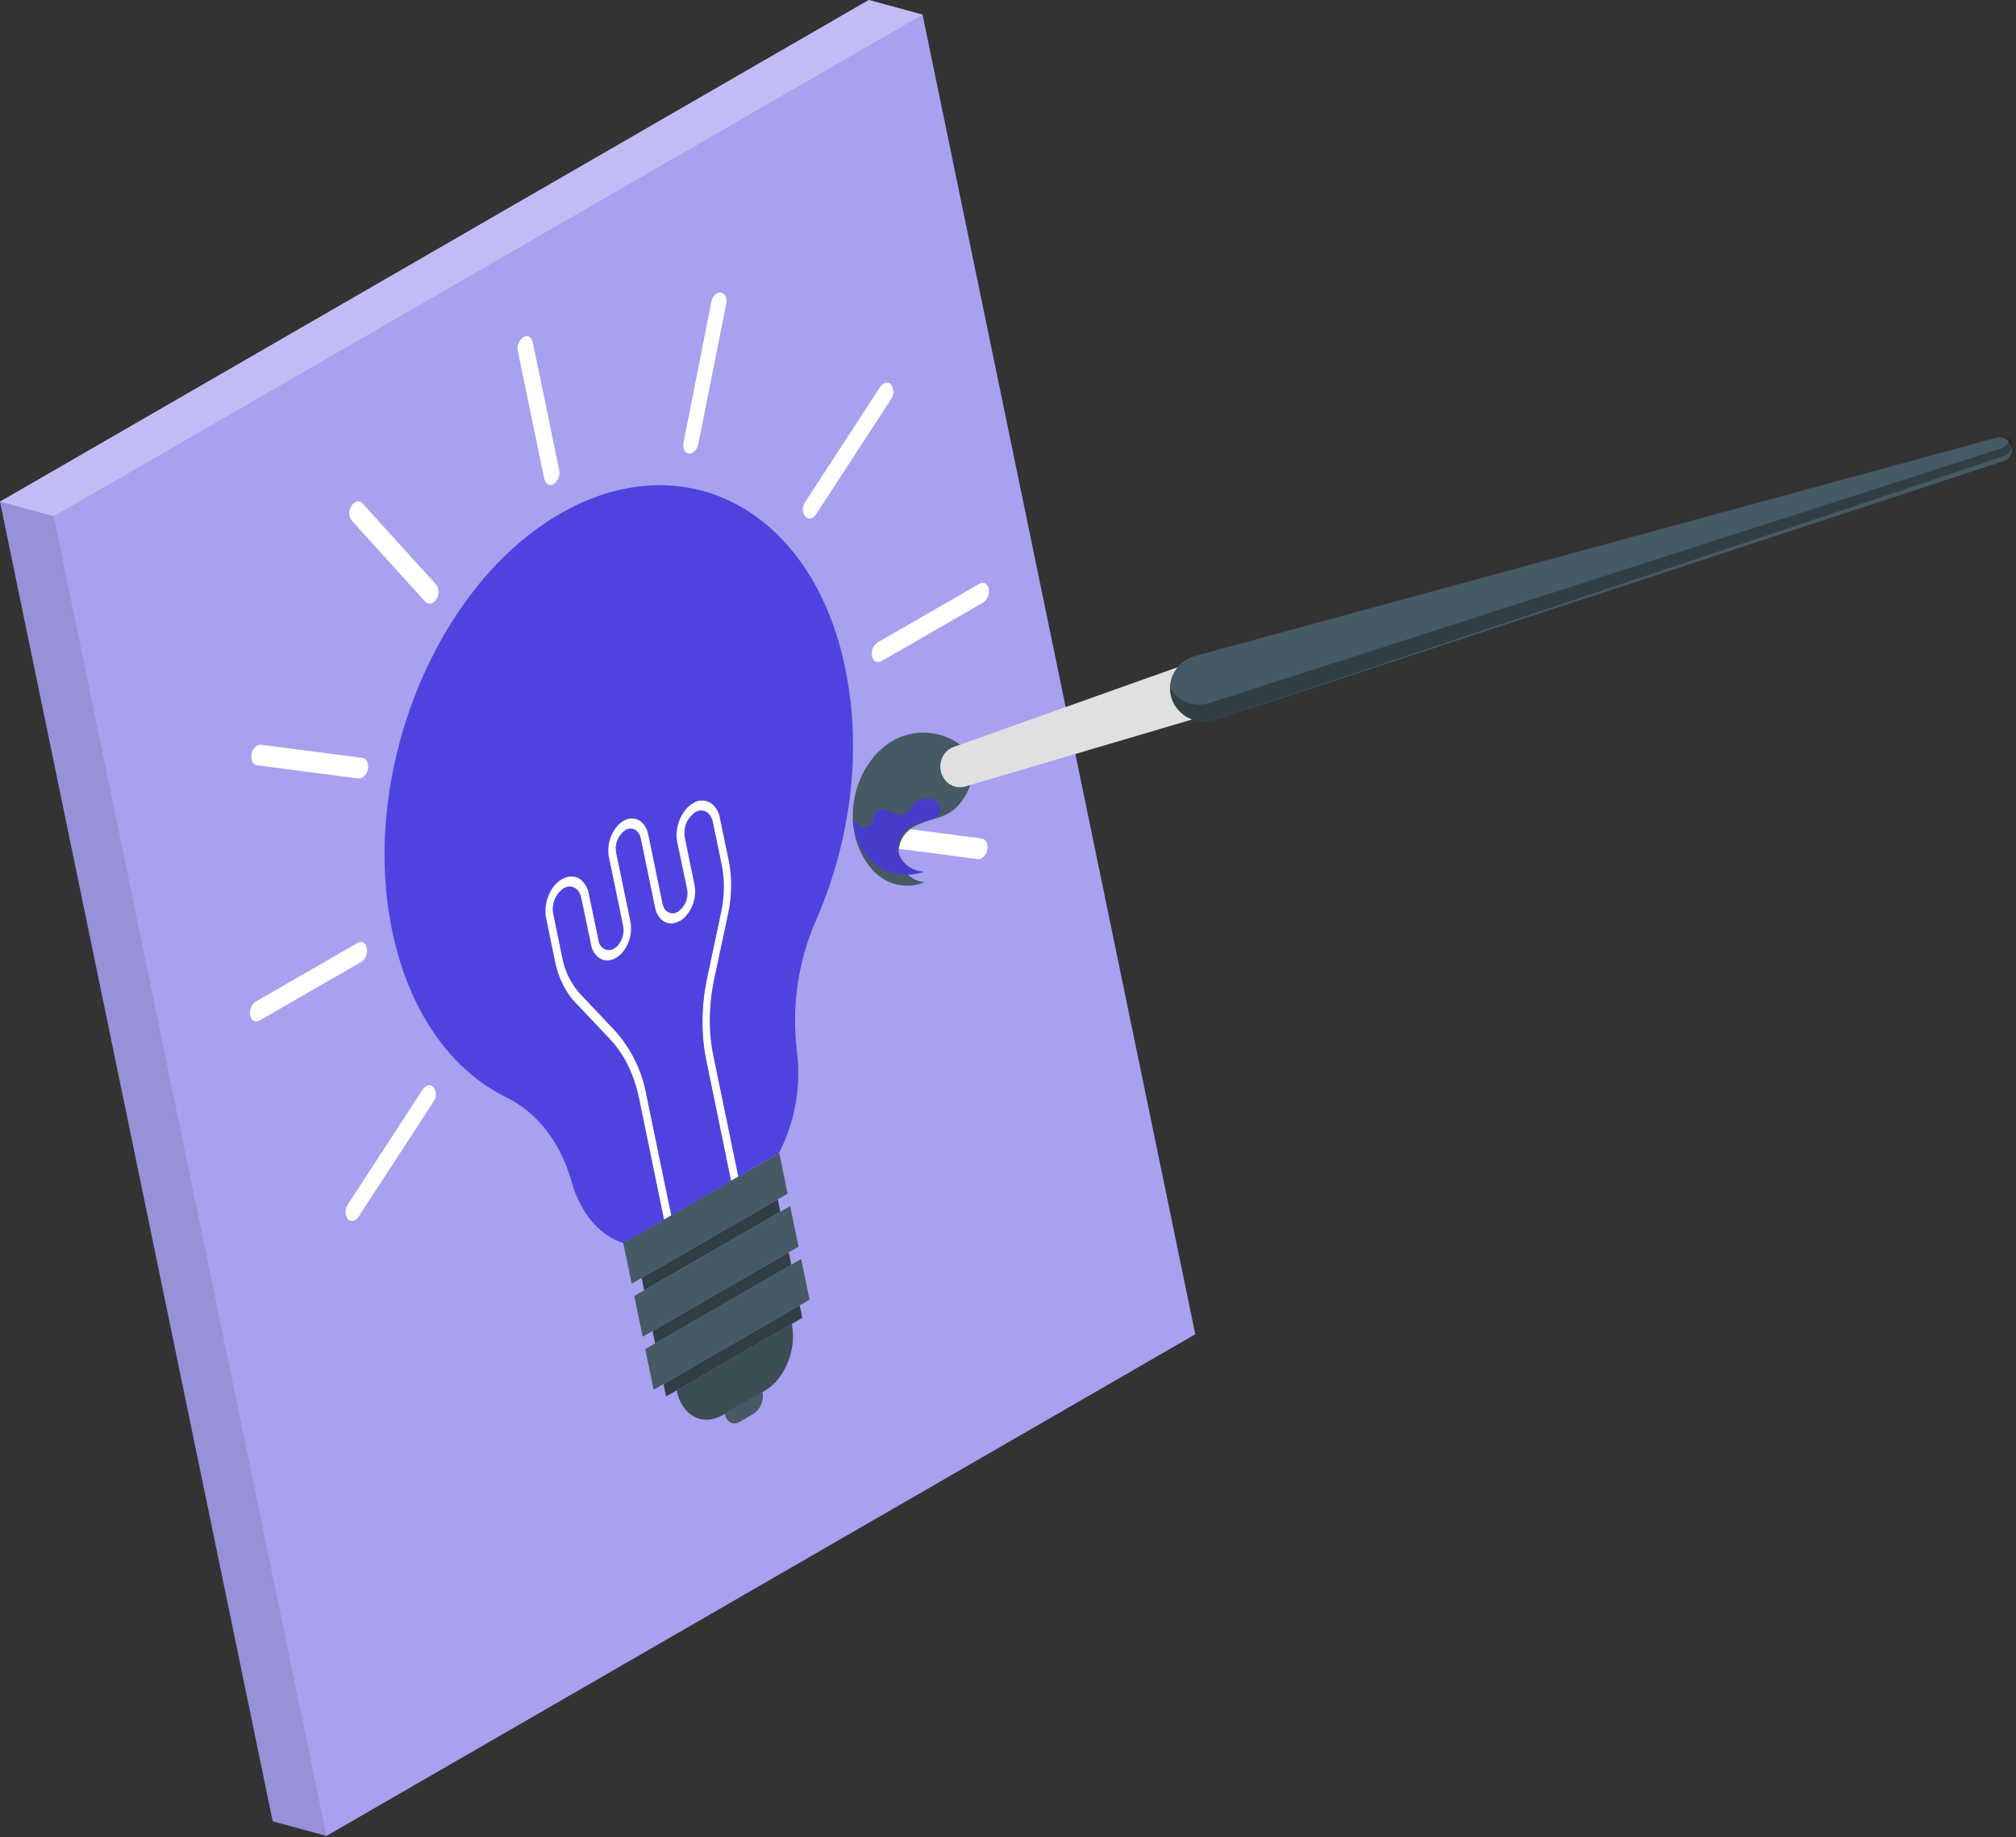 <?xml version="1.0" encoding="UTF-8"?> <svg xmlns="http://www.w3.org/2000/svg" width="169" height="154" viewBox="0 0 169 154" fill="none"><rect x="0" y="0" width="169" height="154" fill="#333333" stroke="none"/> <path d="M77.335 1.224L72.83 0L0 42.05L22.864 152.675L27.364 153.9L100.199 111.85L77.335 1.224Z" fill="#4F43DF"></path> <path opacity="0.5" d="M77.335 1.224L72.83 0L0 42.05L22.864 152.675L27.364 153.9L100.199 111.85L77.335 1.224Z" fill="white"></path> <path opacity="0.1" d="M-0 42.051L22.864 152.676L27.364 153.901L4.5 43.275L-0 42.051Z" fill="black"></path> <path opacity="0.3" d="M77.335 1.224L72.83 0L0 42.05L4.501 43.275L77.335 1.224Z" fill="white"></path> <path d="M62.018 119.186L63.181 118.514C63.469 118.313 63.692 118.033 63.823 117.707C63.954 117.381 63.987 117.024 63.919 116.68L60.757 118.506C60.9 119.219 61.465 119.522 62.018 119.186Z" fill="#455A64"></path> <path d="M45.626 40.144C45.716 40.578 46.068 40.775 46.416 40.574C46.596 40.447 46.736 40.27 46.818 40.065C46.9 39.86 46.921 39.636 46.879 39.419L44.659 28.677C44.569 28.239 44.213 28.047 43.869 28.268C43.688 28.395 43.549 28.571 43.467 28.775C43.385 28.979 43.364 29.203 43.406 29.419L45.626 40.144Z" fill="white"></path> <path d="M35.653 50.444C35.731 50.529 35.837 50.585 35.952 50.6C36.066 50.615 36.183 50.589 36.28 50.526C36.396 50.453 36.494 50.355 36.567 50.239C36.695 50.06 36.764 49.845 36.764 49.624C36.764 49.404 36.695 49.189 36.567 49.01L30.387 42.192C30.311 42.103 30.205 42.047 30.089 42.031C29.974 42.016 29.857 42.044 29.76 42.11C29.643 42.181 29.544 42.277 29.47 42.392C29.343 42.572 29.274 42.787 29.274 43.007C29.274 43.227 29.343 43.441 29.47 43.621L35.653 50.444Z" fill="white"></path> <path d="M21.541 64.15L30.039 65.259C30.156 65.271 30.273 65.246 30.375 65.186C30.496 65.105 30.599 65.001 30.679 64.879C30.759 64.757 30.812 64.621 30.837 64.477C30.932 64.002 30.727 63.576 30.383 63.531L21.885 62.43C21.768 62.415 21.65 62.441 21.549 62.503C21.428 62.583 21.325 62.686 21.246 62.807C21.167 62.928 21.114 63.065 21.091 63.208C20.996 63.683 21.197 64.109 21.541 64.15Z" fill="white"></path> <path d="M30.751 79.46C30.665 79.026 30.313 78.834 29.965 79.051L21.434 83.965C21.254 84.091 21.113 84.267 21.031 84.471C20.949 84.676 20.928 84.9 20.972 85.116C21.062 85.55 21.414 85.746 21.762 85.546L30.293 80.631C30.477 80.504 30.619 80.324 30.701 80.116C30.782 79.907 30.8 79.679 30.751 79.46Z" fill="white"></path> <path d="M35.723 91.056C35.605 91.127 35.504 91.224 35.428 91.339L29.154 100.979C29.031 101.156 28.964 101.367 28.964 101.583C28.964 101.799 29.031 102.01 29.154 102.187C29.232 102.273 29.337 102.329 29.452 102.344C29.567 102.359 29.683 102.332 29.781 102.269C29.896 102.196 29.994 102.098 30.067 101.983L36.349 92.342C36.473 92.166 36.539 91.956 36.539 91.74C36.539 91.525 36.473 91.315 36.349 91.138C36.274 91.049 36.168 90.992 36.052 90.977C35.936 90.962 35.819 90.99 35.723 91.056Z" fill="white"></path> <path d="M68.129 43.386C68.248 43.316 68.348 43.217 68.419 43.099L74.698 33.463C74.825 33.283 74.893 33.069 74.893 32.849C74.893 32.629 74.825 32.414 74.698 32.235C74.62 32.148 74.514 32.092 74.399 32.078C74.284 32.064 74.167 32.092 74.071 32.157C73.953 32.228 73.853 32.326 73.78 32.443L67.502 42.075C67.375 42.255 67.307 42.47 67.307 42.69C67.307 42.91 67.375 43.124 67.502 43.304C67.579 43.391 67.685 43.448 67.8 43.463C67.915 43.478 68.032 43.451 68.129 43.386Z" fill="white"></path> <path d="M57.739 38.016C57.856 38.029 57.975 38.003 58.075 37.942C58.196 37.861 58.299 37.757 58.378 37.635C58.457 37.513 58.51 37.377 58.534 37.233L60.88 25.468C60.975 24.993 60.77 24.571 60.426 24.522C60.309 24.511 60.191 24.538 60.09 24.599C59.968 24.679 59.864 24.783 59.785 24.905C59.706 25.027 59.654 25.164 59.632 25.308L57.305 37.074C57.191 37.549 57.395 37.971 57.739 38.016Z" fill="white"></path> <path d="M82.306 70.292L73.809 69.182C73.693 69.172 73.576 69.199 73.477 69.26C73.355 69.339 73.251 69.443 73.172 69.565C73.093 69.687 73.04 69.824 73.018 69.968C72.92 70.443 73.125 70.865 73.469 70.91L81.966 72.016C82.082 72.029 82.199 72.003 82.298 71.942C82.42 71.863 82.524 71.76 82.604 71.639C82.683 71.517 82.737 71.381 82.761 71.238C82.855 70.758 82.654 70.337 82.306 70.292Z" fill="white"></path> <path d="M56.719 116.55C57.157 118.672 58.881 119.601 60.565 118.631L60.757 118.52L63.919 116.694L64.111 116.583C65.798 115.608 66.81 113.098 66.372 110.977L56.719 116.55Z" fill="#455A64"></path> <path opacity="0.15" d="M56.719 116.55C57.157 118.672 58.881 119.601 60.565 118.631L60.757 118.52L63.919 116.694L64.111 116.583C65.798 115.608 66.81 113.098 66.372 110.977L56.719 116.55Z" fill="black"></path> <path d="M73.096 54.994C73.186 55.432 73.543 55.624 73.887 55.424L82.417 50.51C82.597 50.382 82.737 50.206 82.819 50.001C82.901 49.796 82.922 49.571 82.88 49.355C82.79 48.921 82.438 48.728 82.09 48.945L73.563 53.859C73.385 53.984 73.246 54.157 73.163 54.358C73.08 54.559 73.057 54.78 73.096 54.994Z" fill="white"></path> <path d="M67.862 108.95L67.158 105.543L66.331 106.022L54.921 112.611L54.09 113.091L54.794 116.498L55.626 116.019L67.035 109.429L67.862 108.95Z" fill="#455A64"></path> <path d="M55.626 116.019L55.839 117.059L56.719 116.551L66.372 110.978L67.252 110.47L67.035 109.43L55.626 116.019Z" fill="#455A64"></path> <path d="M54.708 111.57L54.921 112.61L66.33 106.021L66.117 104.98L54.708 111.57Z" fill="#455A64"></path> <path d="M53.787 107.128L54.004 108.164L65.414 101.579L65.197 100.539L53.787 107.128Z" fill="#455A64"></path> <g opacity="0.3"> <path d="M55.626 116.019L55.839 117.059L56.719 116.551L66.372 110.978L67.252 110.47L67.035 109.43L55.626 116.019Z" fill="black"></path> <path d="M54.708 111.574L54.921 112.614L66.331 106.025L66.118 104.984L54.708 111.574Z" fill="black"></path> <path d="M53.787 107.128L54.004 108.164L65.414 101.579L65.197 100.539L53.787 107.128Z" fill="black"></path> </g> <path d="M54.708 111.573L66.118 104.984L66.945 104.509L66.241 101.102L65.413 101.581L54.004 108.166L53.173 108.645L53.877 112.052L54.708 111.573Z" fill="#455A64"></path> <path d="M56.285 101.874L54.188 91.746C53.824 89.764 52.918 87.922 51.572 86.422L48.627 83.31C47.851 82.447 47.331 81.385 47.124 80.243L46.387 76.594C46.307 76.19 46.347 75.772 46.501 75.391C46.655 75.01 46.917 74.682 47.255 74.448C47.399 74.361 47.562 74.311 47.73 74.3C47.835 74.299 47.939 74.317 48.037 74.354C48.156 74.391 48.265 74.454 48.357 74.538C48.551 74.729 48.681 74.977 48.725 75.246L49.544 79.161C49.581 79.406 49.67 79.64 49.807 79.847C49.944 80.054 50.124 80.228 50.335 80.357C50.524 80.459 50.738 80.507 50.953 80.496C51.192 80.484 51.424 80.414 51.629 80.292C52.546 79.763 53.091 78.4 52.858 77.253L51.654 71.475C51.582 71.119 51.616 70.751 51.751 70.415C51.886 70.078 52.117 69.789 52.415 69.583C52.562 69.484 52.739 69.439 52.915 69.454C53.091 69.469 53.257 69.543 53.386 69.665C53.556 69.833 53.669 70.051 53.709 70.287L54.905 76.07C55.085 76.934 55.654 77.433 56.314 77.405C56.482 77.392 56.647 77.351 56.801 77.282C56.867 77.257 56.931 77.228 56.994 77.196C57.109 77.129 57.218 77.051 57.317 76.962C57.688 76.606 57.965 76.163 58.122 75.674C58.279 75.184 58.312 74.663 58.218 74.157L57.579 71.049L57.411 70.23C57.391 70.127 57.379 70.023 57.374 69.918C57.354 69.56 57.426 69.203 57.584 68.881C57.742 68.559 57.98 68.283 58.276 68.08C58.443 67.97 58.643 67.92 58.843 67.937C59.042 67.954 59.23 68.037 59.377 68.174C59.467 68.26 59.54 68.361 59.594 68.473C59.665 68.601 59.716 68.739 59.746 68.882L59.901 69.632L60.495 72.498C60.589 72.961 60.645 73.431 60.663 73.903C60.665 73.917 60.665 73.93 60.663 73.944C60.688 74.615 60.645 75.288 60.536 75.951C60.507 76.119 60.479 76.291 60.442 76.459L59.275 81.946C59.213 82.237 59.16 82.532 59.111 82.827C58.923 83.973 58.851 85.135 58.894 86.295C58.894 86.336 58.894 86.381 58.894 86.422C58.919 86.922 58.964 87.418 59.033 87.901C59.074 88.208 59.127 88.515 59.189 88.814L61.285 98.966L61.56 98.811L61.912 98.606L59.824 88.47C59.611 87.438 59.514 86.386 59.533 85.333C59.547 84.231 59.671 83.134 59.901 82.057L61.069 76.569C61.226 75.827 61.31 75.071 61.318 74.313C61.331 73.588 61.265 72.865 61.122 72.154L60.372 68.53C60.298 68.123 60.103 67.747 59.811 67.453C59.586 67.243 59.296 67.116 58.99 67.091C58.683 67.065 58.377 67.144 58.12 67.314C57.129 67.887 56.535 69.362 56.793 70.611L57.612 74.526C57.682 74.881 57.647 75.249 57.511 75.585C57.374 75.921 57.144 76.211 56.846 76.418C56.722 76.493 56.582 76.537 56.437 76.545C56.258 76.548 56.084 76.493 55.94 76.388C55.796 76.283 55.69 76.134 55.638 75.963C55.604 75.884 55.58 75.802 55.564 75.717L54.369 69.931C54.369 69.877 54.344 69.828 54.328 69.779C54.28 69.596 54.205 69.421 54.106 69.259L54.045 69.161C53.986 69.08 53.92 69.005 53.849 68.936C53.691 68.785 53.496 68.679 53.283 68.628C53.231 68.616 53.177 68.608 53.124 68.604C53.071 68.6 53.017 68.6 52.964 68.604C52.908 68.6 52.852 68.6 52.796 68.604L52.628 68.645C52.507 68.68 52.392 68.731 52.284 68.796C52.169 68.863 52.06 68.941 51.961 69.03C51.59 69.387 51.313 69.83 51.156 70.321C50.998 70.811 50.965 71.333 51.06 71.839L52.255 77.622C52.307 77.893 52.297 78.173 52.227 78.441C52.16 78.707 52.039 78.957 51.87 79.174C51.765 79.307 51.636 79.419 51.49 79.505C51.366 79.582 51.225 79.627 51.08 79.636C50.859 79.63 50.648 79.544 50.487 79.393C50.325 79.242 50.225 79.037 50.204 78.817L49.385 74.902C49.307 74.442 49.067 74.026 48.709 73.727L48.59 73.645L48.529 73.608C48.385 73.531 48.228 73.481 48.066 73.461C47.996 73.454 47.927 73.454 47.857 73.461C47.598 73.474 47.346 73.552 47.124 73.686C46.133 74.255 45.539 75.734 45.797 76.962L46.543 80.582C46.722 81.493 47.066 82.363 47.558 83.15C47.677 83.33 47.796 83.502 47.927 83.666C48.058 83.83 48.119 83.896 48.218 84.002L51.162 87.114C51.929 87.943 52.536 88.907 52.952 89.957C53.23 90.644 53.446 91.355 53.595 92.082L55.667 102.238L56.138 101.964L56.285 101.874Z" fill="white"></path> <path d="M61.92 98.622L61.568 98.827L56.285 101.874L56.129 101.964L52.251 104.204L52.955 107.607L53.787 107.128L65.196 100.539L66.027 100.059L65.323 96.656L61.92 98.622Z" fill="#455A64"></path> <path d="M59.197 88.83C59.135 88.531 59.082 88.224 59.041 87.916C58.972 87.433 58.927 86.938 58.902 86.438C58.902 86.397 58.902 86.352 58.902 86.311C58.859 85.15 58.932 83.989 59.119 82.842C59.168 82.547 59.221 82.253 59.283 81.962L60.45 76.474C60.487 76.306 60.516 76.134 60.544 75.966C60.653 75.303 60.696 74.631 60.671 73.96C60.673 73.946 60.673 73.932 60.671 73.919C60.653 73.447 60.597 72.977 60.503 72.514L59.909 69.647L59.754 68.898C59.724 68.755 59.673 68.617 59.602 68.489C59.548 68.377 59.475 68.275 59.385 68.189C59.239 68.053 59.05 67.97 58.851 67.953C58.651 67.935 58.451 67.986 58.284 68.095C57.988 68.298 57.75 68.574 57.592 68.897C57.434 69.219 57.362 69.576 57.383 69.934C57.387 70.039 57.399 70.143 57.419 70.245L57.587 71.064L58.226 74.173C58.321 74.678 58.288 75.2 58.13 75.689C57.973 76.179 57.696 76.622 57.325 76.978C57.226 77.067 57.117 77.145 57.002 77.211C56.939 77.243 56.875 77.272 56.809 77.297C56.655 77.367 56.49 77.408 56.322 77.42C55.663 77.449 55.093 76.949 54.913 76.085L53.717 70.303C53.677 70.067 53.564 69.849 53.394 69.68C53.265 69.559 53.099 69.485 52.923 69.47C52.747 69.455 52.571 69.5 52.423 69.598C52.125 69.805 51.895 70.094 51.759 70.43C51.624 70.766 51.59 71.135 51.662 71.49L52.853 77.277C53.091 78.424 52.546 79.787 51.625 80.316C51.419 80.438 51.188 80.508 50.949 80.52C50.734 80.531 50.52 80.483 50.331 80.381C50.12 80.252 49.939 80.077 49.803 79.871C49.666 79.664 49.577 79.43 49.54 79.185L48.721 75.27C48.676 75.001 48.547 74.753 48.353 74.562C48.261 74.478 48.152 74.415 48.033 74.377C47.935 74.341 47.831 74.323 47.726 74.324C47.558 74.335 47.395 74.385 47.251 74.472C46.913 74.706 46.651 75.034 46.497 75.415C46.343 75.796 46.303 76.214 46.383 76.618L47.132 80.242C47.339 81.384 47.859 82.446 48.635 83.309L51.572 86.422C52.914 87.922 53.815 89.765 54.176 91.746L56.273 101.894L61.281 99.002L59.197 88.83Z" fill="#4F43DF"></path> <path d="M46.935 43.076L46.645 43.243C36.591 49.26 30.407 64.338 32.721 77.234C34.027 84.52 37.705 89.676 42.463 91.998C44.966 93.226 46.927 95.642 47.89 98.96L47.947 99.172C48.688 101.72 50.248 103.546 52.259 104.214L55.663 102.248L53.566 92.096C53.417 91.369 53.202 90.658 52.923 89.971C52.507 88.921 51.9 87.957 51.133 87.128L48.189 84.016C48.09 83.909 47.992 83.795 47.898 83.68C47.804 83.566 47.648 83.344 47.529 83.164C47.037 82.377 46.693 81.507 46.514 80.596L45.768 76.976C45.51 75.748 46.104 74.249 47.095 73.7C47.317 73.565 47.569 73.488 47.828 73.475C47.898 73.469 47.968 73.469 48.037 73.475C48.199 73.495 48.356 73.544 48.5 73.622L48.561 73.659L48.68 73.741C49.038 74.04 49.278 74.456 49.356 74.916L50.175 78.831C50.196 79.051 50.296 79.256 50.458 79.407C50.619 79.558 50.83 79.644 51.051 79.65C51.196 79.641 51.337 79.596 51.461 79.519C51.607 79.433 51.736 79.321 51.842 79.188C52.01 78.971 52.131 78.721 52.198 78.455C52.268 78.187 52.278 77.907 52.227 77.636L51.031 71.853C50.936 71.347 50.969 70.825 51.127 70.335C51.284 69.844 51.56 69.401 51.932 69.044C52.031 68.955 52.14 68.877 52.255 68.81C52.362 68.745 52.478 68.694 52.599 68.659L52.767 68.618C52.823 68.614 52.879 68.614 52.935 68.618C52.988 68.614 53.042 68.614 53.095 68.618C53.148 68.622 53.202 68.63 53.254 68.642C53.467 68.693 53.662 68.799 53.82 68.95C53.891 69.019 53.957 69.094 54.016 69.175L54.078 69.273C54.176 69.435 54.251 69.61 54.299 69.793C54.299 69.842 54.327 69.891 54.34 69.945L55.535 75.731C55.551 75.816 55.575 75.898 55.609 75.977C55.661 76.148 55.767 76.297 55.911 76.402C56.055 76.507 56.23 76.562 56.408 76.558C56.553 76.551 56.693 76.507 56.817 76.432C57.115 76.225 57.346 75.935 57.482 75.599C57.618 75.263 57.653 74.895 57.583 74.54L56.764 70.624C56.506 69.396 57.1 67.901 58.091 67.328C58.348 67.158 58.654 67.079 58.961 67.105C59.267 67.13 59.557 67.257 59.782 67.467C60.074 67.761 60.27 68.137 60.343 68.544L61.093 72.168C61.236 72.879 61.302 73.602 61.289 74.327C61.281 75.085 61.197 75.841 61.039 76.583L59.872 82.071C59.642 83.148 59.518 84.245 59.504 85.347C59.485 86.4 59.583 87.452 59.795 88.484L61.891 98.636L65.294 96.67C66.628 94.082 67.16 91.155 66.822 88.263L66.793 88.029C66.353 84.326 66.909 80.573 68.403 77.156C71.269 70.604 72.31 63.003 70.86 56.053C68.169 42.818 57.436 37.011 46.935 43.076Z" fill="#4F43DF"></path> <path d="M80.927 62.762C80.03 61.982 78.945 61.518 77.809 61.43C76.674 61.341 75.541 61.632 74.555 62.264C73.586 62.929 72.793 63.868 72.256 64.986C71.719 66.103 71.459 67.359 71.5 68.626C71.514 69.466 71.68 70.295 71.989 71.062C72.298 71.829 72.743 72.518 73.297 73.089C73.863 73.647 74.555 74.022 75.299 74.172C76.043 74.323 76.809 74.244 77.516 73.943C77.105 73.916 76.707 73.772 76.36 73.524C76.014 73.277 75.73 72.934 75.537 72.529C75.368 72.142 75.298 71.711 75.333 71.282C75.369 70.853 75.509 70.444 75.739 70.097C76.593 68.833 78.287 68.868 79.553 68.15C81.22 67.207 82.359 64.088 80.927 62.762Z" fill="#455A64"></path> <path d="M80.927 65.927C80.513 66.054 80.069 66.003 79.69 65.786C79.311 65.57 79.028 65.205 78.901 64.769C78.775 64.334 78.815 63.864 79.014 63.46C79.212 63.056 79.553 62.75 79.962 62.609L101.346 54.996L102.661 59.508L80.927 65.927Z" fill="#E0E0E0"></path> <path d="M168.611 37.388C168.531 37.133 168.352 36.918 168.112 36.79C167.872 36.662 167.59 36.63 167.327 36.701L100.184 54.988C99.814 55.089 99.468 55.261 99.167 55.494C98.866 55.727 98.616 56.017 98.432 56.345C98.247 56.674 98.132 57.035 98.093 57.408C98.054 57.781 98.092 58.157 98.204 58.516C98.318 58.874 98.503 59.206 98.751 59.493C98.998 59.78 99.301 60.016 99.643 60.187C99.986 60.358 100.359 60.46 100.743 60.488C101.126 60.516 101.511 60.469 101.875 60.35L167.944 38.66C168.203 38.574 168.418 38.394 168.543 38.156C168.667 37.918 168.692 37.642 168.611 37.388Z" fill="#455A64"></path> <path opacity="0.3" d="M168.613 36.959C168.58 36.852 168.528 36.753 168.461 36.664C168.451 36.874 168.377 37.077 168.248 37.244C168.119 37.411 167.942 37.536 167.74 37.6L101.412 58.924C100.798 59.119 100.136 59.105 99.532 58.882C98.928 58.66 98.416 58.243 98.078 57.697C98.085 57.962 98.126 58.224 98.202 58.478C98.315 58.843 98.501 59.182 98.748 59.474C98.995 59.767 99.299 60.007 99.641 60.181C99.983 60.355 100.357 60.46 100.74 60.488C101.124 60.517 101.509 60.468 101.873 60.347L167.946 38.246C168.204 38.159 168.417 37.977 168.542 37.736C168.666 37.496 168.692 37.217 168.613 36.959Z" fill="black"></path> <path d="M72.085 69.236C72.223 69.306 72.382 69.336 72.538 69.321C72.695 69.306 72.843 69.247 72.964 69.151C73.302 68.841 73.188 68.244 73.557 67.971C73.722 67.889 73.908 67.851 74.094 67.86C74.28 67.87 74.461 67.925 74.616 68.022C74.924 68.224 75.299 68.316 75.672 68.281C76.065 68.184 76.288 67.786 76.555 67.487C76.72 67.287 76.936 67.13 77.183 67.032C77.431 66.933 77.701 66.895 77.968 66.923C78.237 66.965 78.476 67.104 78.635 67.312C78.794 67.519 78.859 67.777 78.816 68.03C78.737 68.281 78.559 68.495 78.317 68.627C77.325 68.9 76.296 69.103 75.692 69.856C75.464 70.146 75.325 70.489 75.29 70.848C75.255 71.207 75.324 71.568 75.492 71.892C75.683 72.231 75.965 72.518 76.308 72.725C76.652 72.933 77.046 73.054 77.454 73.076C76.754 73.328 75.993 73.394 75.256 73.268C74.518 73.142 73.831 72.828 73.27 72.361C72.73 71.891 72.295 71.325 71.991 70.695C71.686 70.065 71.518 69.385 71.496 68.694C71.637 68.921 71.841 69.108 72.085 69.236Z" fill="#4F43DF"></path> <path opacity="0.1" d="M72.085 69.236C72.223 69.306 72.382 69.336 72.538 69.321C72.695 69.306 72.843 69.247 72.964 69.151C73.302 68.841 73.188 68.244 73.557 67.971C73.722 67.889 73.908 67.851 74.094 67.86C74.28 67.87 74.461 67.925 74.616 68.022C74.924 68.224 75.299 68.316 75.672 68.281C76.065 68.184 76.288 67.786 76.555 67.487C76.72 67.287 76.936 67.13 77.183 67.032C77.431 66.933 77.701 66.895 77.968 66.923C78.237 66.965 78.476 67.104 78.635 67.312C78.794 67.519 78.859 67.777 78.816 68.03C78.737 68.281 78.559 68.495 78.317 68.627C77.325 68.9 76.296 69.103 75.692 69.856C75.464 70.146 75.325 70.489 75.29 70.848C75.255 71.207 75.324 71.568 75.492 71.892C75.683 72.231 75.965 72.518 76.308 72.725C76.652 72.933 77.046 73.054 77.454 73.076C76.754 73.328 75.993 73.394 75.256 73.268C74.518 73.142 73.831 72.828 73.27 72.361C72.73 71.891 72.295 71.325 71.991 70.695C71.686 70.065 71.518 69.385 71.496 68.694C71.637 68.921 71.841 69.108 72.085 69.236Z" fill="black"></path> </svg> 